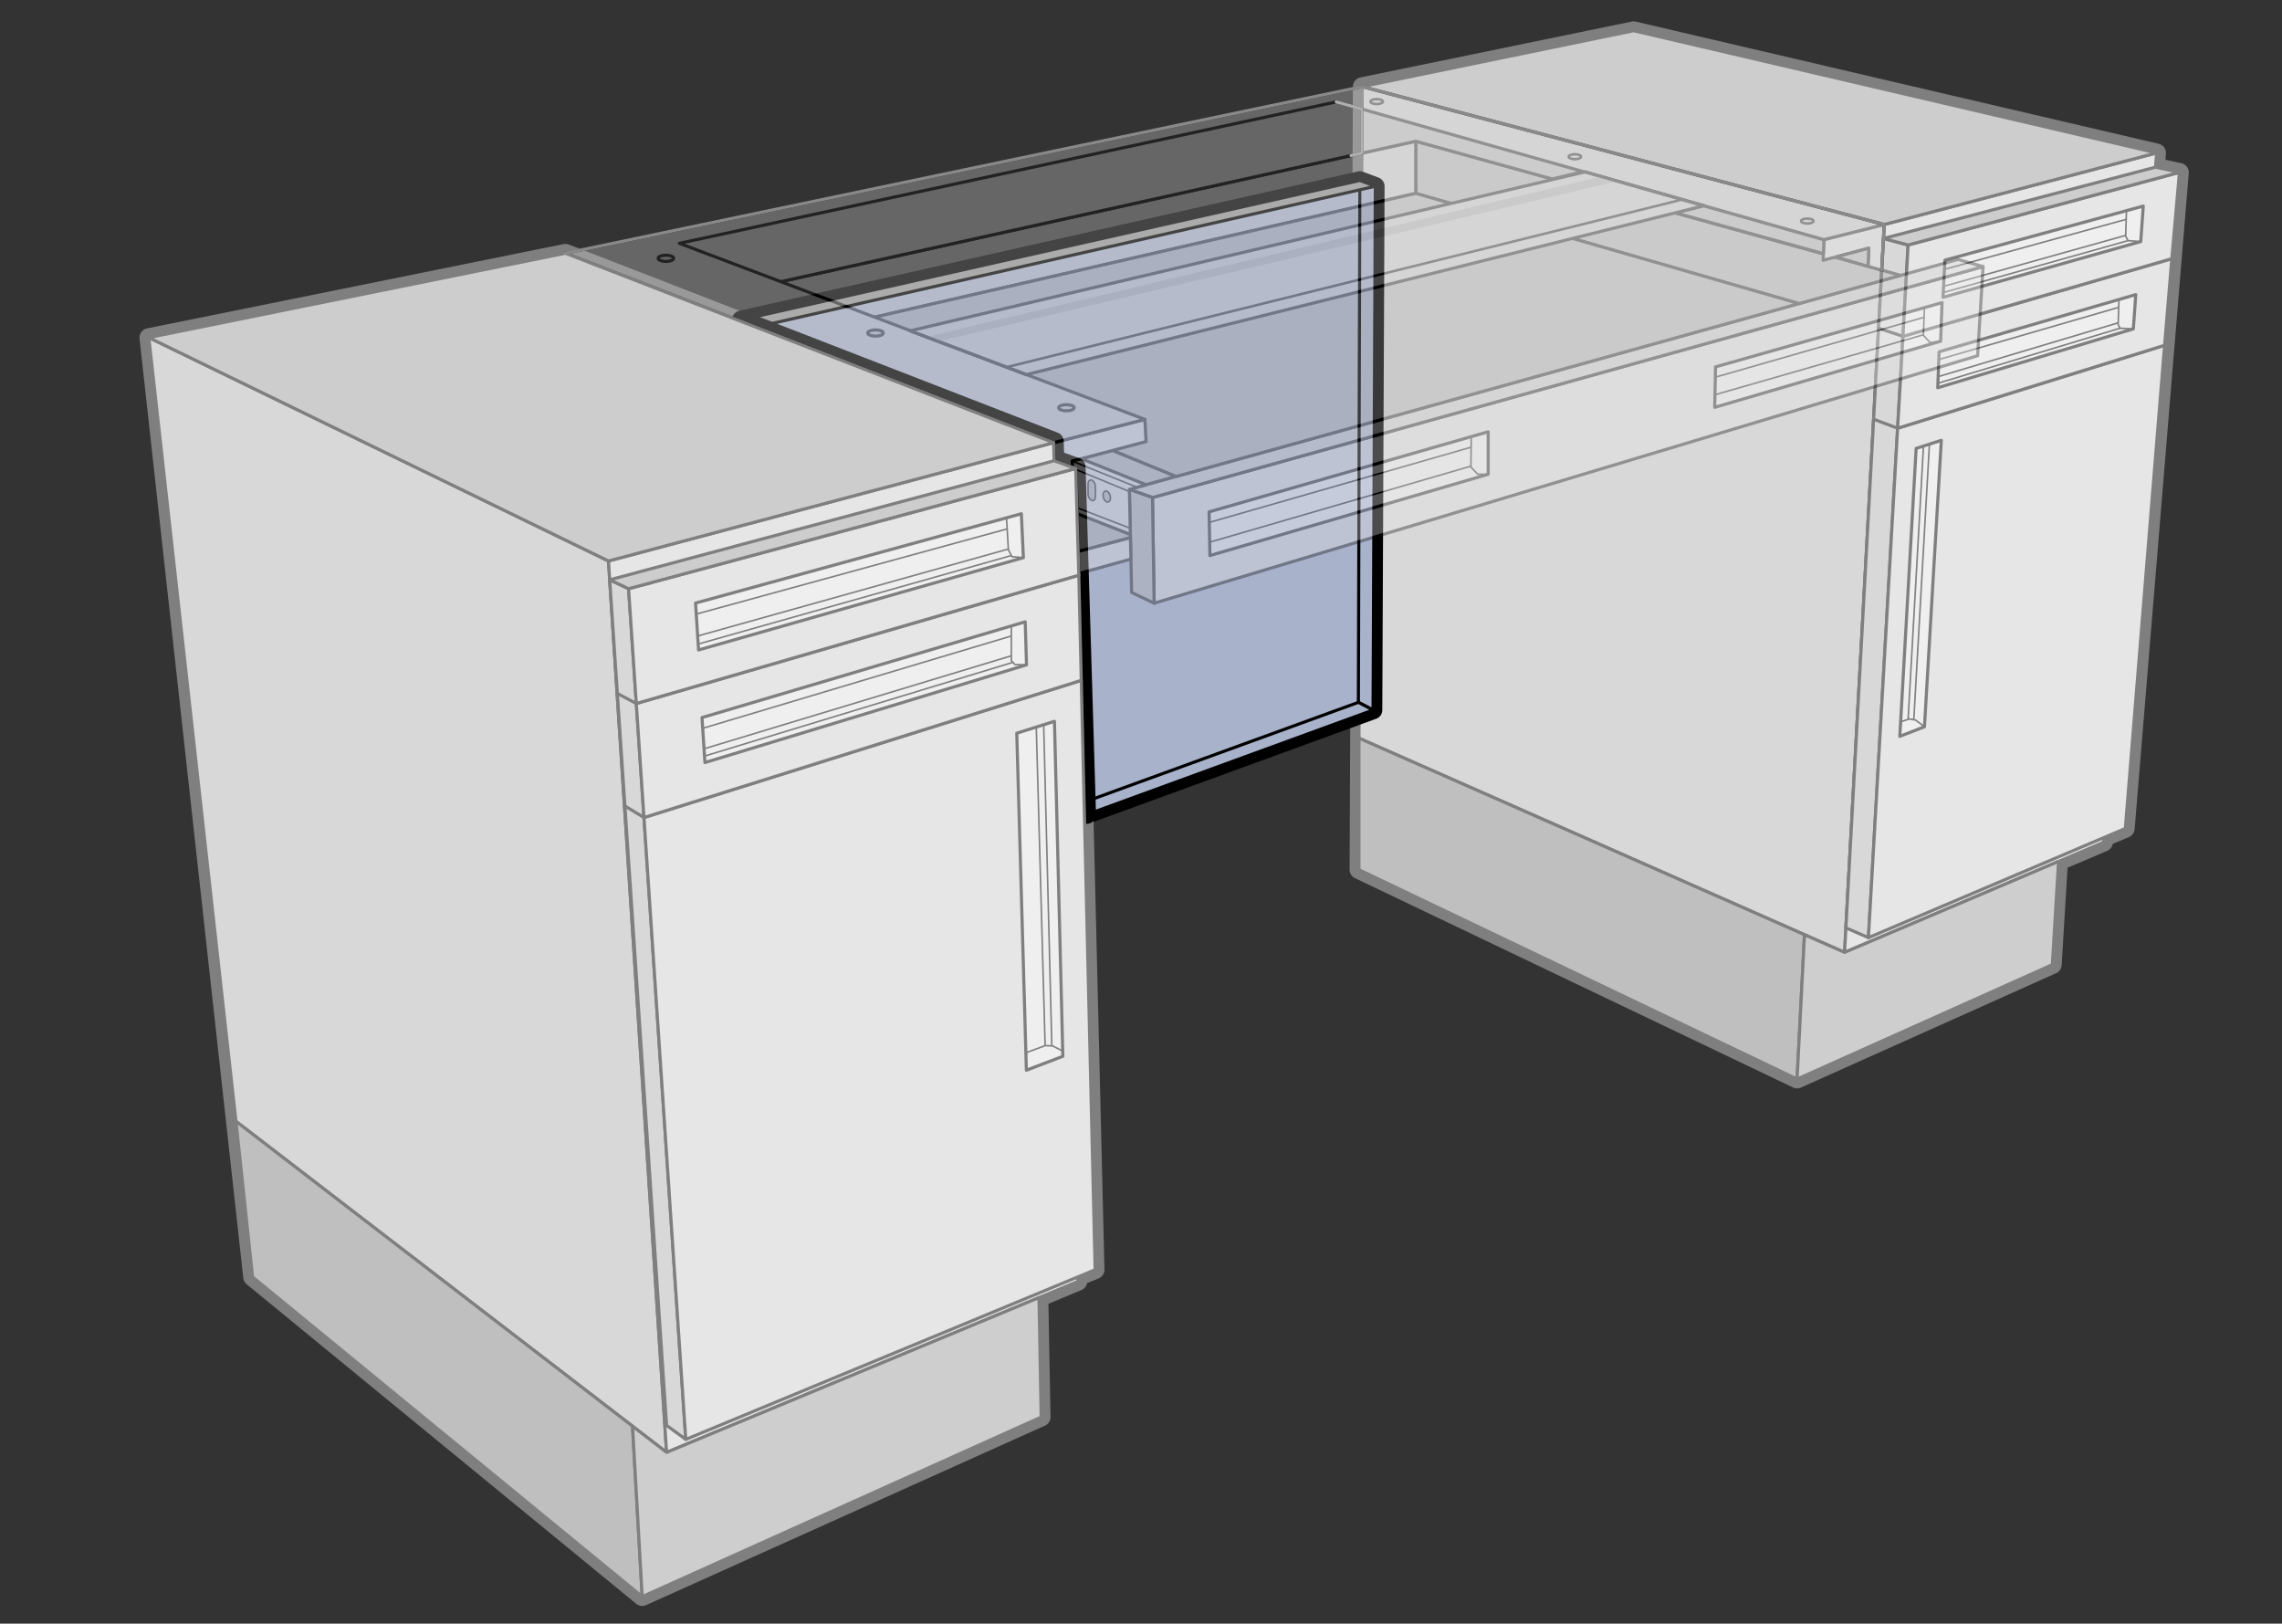 <svg id="Layer_1" data-name="Layer 1" xmlns="http://www.w3.org/2000/svg" viewBox="0 0 569.76 405.35"><rect x="0" y="0" width="569.76" height="405.35" fill="#333333" stroke="none"/><defs><style>.cls-1,.cls-10,.cls-14,.cls-19,.cls-23,.cls-27,.cls-29,.cls-30,.cls-7,.cls-8{fill:none;}.cls-1,.cls-10,.cls-2,.cls-3,.cls-4,.cls-5,.cls-6,.cls-7,.cls-9{stroke:#7f7f7f;}.cls-1,.cls-14,.cls-15,.cls-16,.cls-17,.cls-18,.cls-19,.cls-2,.cls-20,.cls-21,.cls-22,.cls-25,.cls-26,.cls-27,.cls-29,.cls-3,.cls-30,.cls-4,.cls-5,.cls-6,.cls-8,.cls-9{stroke-linecap:round;stroke-linejoin:round;}.cls-1{stroke-width:4.663px;}.cls-2{fill:#d8d8d8;}.cls-14,.cls-15,.cls-16,.cls-17,.cls-18,.cls-2,.cls-22,.cls-25,.cls-29,.cls-3,.cls-30,.cls-4,.cls-5,.cls-6,.cls-7,.cls-8,.cls-9{stroke-width:0.777px;}.cls-15,.cls-16,.cls-17,.cls-18,.cls-2,.cls-21,.cls-22,.cls-29,.cls-3,.cls-30,.cls-4,.cls-5,.cls-6,.cls-9{fill-rule:evenodd;}.cls-3{fill:#bfbfbf;}.cls-16,.cls-4{fill:#e6e6e6;}.cls-5{fill:#cecece;}.cls-17,.cls-6{fill:#cdcdcd;}.cls-10,.cls-23,.cls-7{stroke-miterlimit:3.864;}.cls-8{stroke:#666;}.cls-9{fill:#efefef;}.cls-10,.cls-19,.cls-20,.cls-21,.cls-23{stroke-width:0.389px;}.cls-11{fill:#a8b2ca;}.cls-12{fill:#999;}.cls-13{opacity:0.33;}.cls-14,.cls-15,.cls-16,.cls-17,.cls-18,.cls-19,.cls-20,.cls-21,.cls-22,.cls-23,.cls-25,.cls-26,.cls-27{stroke:#000;}.cls-15,.cls-20,.cls-21,.cls-28{fill:#b3b3b3;}.cls-18,.cls-24{fill:#adadad;}.cls-22{fill:#fff;}.cls-25,.cls-26{fill:#c4c4c4;}.cls-26,.cls-27{stroke-width:0.622px;}.cls-29{stroke:#898989;}.cls-30{stroke:#afafaf;}</style></defs><title>Teclab Modesty Panel</title><polygon class="cls-1" points="407.884 7.668 340.117 21.618 339.296 217.126 448.688 269.393 512.419 240.831 513.973 215.055 525.202 210.283 525.293 209.102 530.642 206.828 544.156 43.031 538.182 41.734 538.455 38.173 407.884 7.668"/><polygon class="cls-2" points="470.45 56.049 460.545 237.767 339.296 184.289 340.117 21.618 470.45 56.049"/><polygon class="cls-3" points="450.537 233.353 448.688 269.393 339.296 217.126 339.296 184.289 450.537 233.353"/><polygon class="cls-4" points="470.45 56.049 460.545 237.767 525.202 210.283 538.455 38.173 470.45 56.049"/><polygon class="cls-5" points="450.537 233.353 448.688 269.393 512.419 240.831 513.973 215.055 460.545 237.767 450.537 233.353"/><polygon class="cls-6" points="407.884 7.668 538.455 38.173 470.45 56.049 340.117 21.618 407.884 7.668"/><polygon class="cls-2" points="460.879 231.644 466.503 234.088 476.409 61.166 470.26 59.536 460.879 231.644"/><polygon class="cls-4" points="473.789 106.911 466.503 234.088 530.642 206.828 540.447 86.202 473.789 106.911"/><line class="cls-7" x1="467.8" y1="104.665" x2="473.789" y2="106.911"/><polygon class="cls-4" points="475.136 83.96 473.789 106.911 540.447 86.202 542.257 64.581 475.136 83.96"/><polyline class="cls-8" points="475.136 83.96 469.038 81.966 475.135 83.961"/><polygon class="cls-4" points="476.409 61.166 475.136 83.96 542.257 64.581 544.156 43.031 476.409 61.166"/><polygon class="cls-6" points="538.182 41.734 544.156 43.031 476.409 61.166 470.26 59.536 538.182 41.734"/><polygon class="cls-9" points="485.602 64.949 485.126 74.227 534.491 60.31 535.125 51.451 485.602 64.949"/><polyline class="cls-10" points="534.491 60.31 531.319 60.072 530.724 58.959 530.928 52.595"/><line class="cls-10" x1="485.483" y1="67.249" x2="530.858" y2="54.758"/><line class="cls-10" x1="485.266" y1="71.49" x2="530.724" y2="58.764"/><line class="cls-10" x1="485.186" y1="73.039" x2="531.319" y2="60.072"/><polygon class="cls-9" points="484.148 87.817 483.808 96.804 532.64 82.107 533.252 73.55 484.148 87.817"/><polyline class="cls-10" points="532.64 82.107 529.323 81.94 528.853 81.058 529.055 74.694"/><line class="cls-10" x1="484.075" y1="89.756" x2="528.99" y2="76.727"/><line class="cls-10" x1="483.912" y1="94.034" x2="528.852" y2="80.595"/><line class="cls-10" x1="483.85" y1="95.684" x2="529.323" y2="81.94"/><polygon class="cls-9" points="484.699 109.936 478.418 111.944 474.337 183.836 480.49 181.439 484.699 109.936"/><polyline class="cls-10" points="480.49 181.439 478.251 179.76 476.733 179.496 474.542 180.205"/><line class="cls-10" x1="481.736" y1="110.884" x2="477.834" y2="179.601"/><line class="cls-10" x1="480.249" y1="111.359" x2="476.409" y2="179.601"/><path d="M271.338,205.659a2.311,2.311,0,0,1-2.31-2.254l-2.572-85.198-3.84-1.385a2.311,2.311,0,0,1-1.526-2.106l-.085-2.933L184.249,81.998a2.311,2.311,0,0,1,.328-4.409L339.012,42.801a2.304,2.304,0,0,1,1.319.09l3.864,1.448a2.311,2.311,0,0,1,1.5,2.175l-.57,130.765a2.312,2.312,0,0,1-1.511,2.156l-71.476,26.08A2.316,2.316,0,0,1,271.338,205.659Zm2.03-92.65,3.847,1.387a2.311,2.311,0,0,1,1.526,2.117l-5.172,83.548,66.942-24.406.554-127.553-1.71-.641L200.692,80.432l71.119,27.597a2.31,2.31,0,0,1,1.474,2.088Z"/><polygon class="cls-11" points="144.235 89.046 157.863 241.346 161.46 243.472 342.813 177.269 343.384 46.504 339.519 45.055 144.235 89.046"/><path d="M161.461,243.857a.387.387,0,0,1-.196-.053l-3.597-2.126a.384.384,0,0,1-.188-.305l-13.628-152.3a.383.383,0,0,1,.299-.402L339.435,44.679a.389.389,0,0,1,.22.015l3.865,1.449a.386.386,0,0,1,.25.363L343.2,177.27a.385.385,0,0,1-.252.36l-181.353,66.204A.39.39,0,0,1,161.461,243.857Zm-3.227-2.74,3.265,1.93L342.43,176.999,342.997,46.77l-3.505-1.314-194.85,43.893Z"/><polygon class="cls-11" points="339.519 45.055 339.154 175.343 342.813 177.269 343.384 46.504 339.519 45.055"/><path d="M342.814,177.654a.383.383,0,0,1-.179-.044l-3.659-1.926a.385.385,0,0,1-.206-.343l.365-130.287a.385.385,0,0,1,.52-.36l3.864,1.449a.386.386,0,0,1,.25.363l-.57,130.764a.385.385,0,0,1-.385.384ZM339.541,175.11l2.891,1.522L342.997,46.77l-3.095-1.16Z"/><polygon class="cls-11" points="339.154 175.343 157.863 241.346 161.46 243.472 342.813 177.269 339.154 175.343"/><path d="M161.461,243.857a.387.387,0,0,1-.196-.053l-3.597-2.126a.385.385,0,0,1,.063-.693L339.022,174.981a.384.384,0,0,1,.313.021l3.659,1.926a.385.385,0,0,1-.046.702l-181.353,66.204A.389.389,0,0,1,161.461,243.857Zm-2.703-2.43,2.741,1.62,180.37-65.84-2.742-1.444Z"/><polygon class="cls-12" points="339.519 45.055 144.235 89.046 148.041 90.912 343.384 46.504 339.519 45.055"/><path d="M148.041,91.297a.392.392,0,0,1-.17-.039l-3.806-1.866a.385.385,0,0,1,.085-.721L339.435,44.679a.391.391,0,0,1,.22.015l3.864,1.449a.385.385,0,0,1-.05.737L148.127,91.287A.39.39,0,0,1,148.041,91.297Zm-2.654-2.116,2.702,1.324L342.045,46.413l-2.553-.957Z"/><polygon class="cls-1" points="141.172 63.22 37.155 84.277 63.063 318.811 160.343 398.606 259.955 353.786 259.406 323.954 269.12 319.918 269.087 318.796 273.428 316.997 268.57 116.963 263.195 115.024 263.064 110.519 141.172 63.22"/><path d="M271.337,205.659a2.311,2.311,0,0,1-2.309-2.254l-2.572-85.197-3.84-1.385a2.311,2.311,0,0,1-1.526-2.106l-.085-2.933L184.249,81.998a2.311,2.311,0,0,1,1.672-4.309l78.186,30.34a2.31,2.31,0,0,1,1.474,2.088l.084,2.893,3.847,1.387a2.311,2.311,0,0,1,1.526,2.117l2.611,86.778a2.31,2.31,0,0,1-2.252,2.367h-.001C271.376,205.659,271.356,205.659,271.337,205.659Z"/><g class="cls-13"><polyline class="cls-14" points="470.45 56.049 263.064 110.519 141.172 63.22"/><polygon class="cls-15" points="281.977 122.195 282.194 132.041 268.959 126.775 268.57 116.963 267.776 116.677 267.72 115.115 277.757 112.433 293.664 118.953 281.977 122.195"/><polygon class="cls-16" points="287.748 124.213 288.158 150.598 493.766 88.812 495.126 66.555 287.748 124.213"/><polygon class="cls-17" points="488.87 64.776 495.126 66.555 287.748 124.213 281.977 122.195 488.87 64.776"/><polygon class="cls-15" points="287.748 124.213 288.158 150.598 282.545 147.922 281.977 122.195 287.748 124.213"/><polygon class="cls-18" points="474.557 68.748 449.172 75.793 353.48 48.277 353.48 35.258 474.557 68.748"/><polygon class="cls-17" points="181.107 73.377 204.408 82.372 353.48 48.277 353.48 35.258 181.107 73.377"/><polygon class="cls-18" points="353.48 48.277 449.172 75.793 293.664 118.953 204.408 82.372 353.48 48.277"/><polygon class="cls-16" points="285.851 104.706 263.064 110.519 263.195 115.024 267.776 116.677 267.72 115.115 286.142 110.243 285.851 104.706"/><polygon class="cls-16" points="455.186 64.971 466.599 61.96 466.391 66.49 469.83 67.441 470.45 56.049 455.38 59.822 455.186 64.971"/><polygon class="cls-17" points="155.512 63.495 181.107 73.377 340.034 38.232 340.034 24.277 339.082 24.022 155.512 63.495"/><polygon class="cls-18" points="268.959 126.775 269.194 137.683 282.243 134.248 282.194 132.041 268.959 126.775"/><polygon class="cls-16" points="269.194 137.683 269.34 143.19 282.361 139.582 282.361 139.582 282.243 134.248 269.194 137.683"/><polygon class="cls-16" points="269.962 114.516 286.168 121.032 281.977 122.195 282.224 133.448 268.991 128.258 268.57 116.963 267.776 116.677 267.72 115.115 269.962 114.516"/><line class="cls-19" x1="267.72" y1="115.116" x2="283.798" y2="121.613"/><line class="cls-19" x1="281.989" y1="122.721" x2="268.583" y2="117.186"/><ellipse class="cls-20" cx="276.332" cy="123.963" rx="0.87" ry="1.407" transform="translate(-22.945 77.489) rotate(-15.334)"/><path class="cls-21" d="M273.497,123.93c.006.522-.197.946-.545,1.041-.463.126-1.005-.378-1.211-1.128a2.145,2.145,0,0,1-.077-.642v-2.4c.018-.477.219-.856.543-.946.463-.127,1.005.377,1.211,1.126a2.279,2.279,0,0,1,.079.546Z"/><polygon class="cls-15" points="340.034 38.232 340.034 24.277 402.702 41.098 387.52 44.675 353.48 35.258 340.034 38.232"/><polygon class="cls-15" points="425.411 51.354 418.34 53.138 455.283 63.319 455.38 59.822 425.411 51.354"/><polygon class="cls-15" points="458.403 64.15 466.599 61.96 466.391 66.49 458.403 64.15"/><line class="cls-19" x1="282.172" y1="131.882" x2="268.958" y2="126.775"/><polygon class="cls-22" points="301.882 127.794 302.087 138.693 371.564 118.402 371.564 107.794 301.882 127.794"/><polyline class="cls-23" points="371.564 118.402 368.973 118.402 367.245 116.603 367.341 109.005"/><line class="cls-23" x1="301.93" y1="130.426" x2="367.307" y2="111.64"/><line class="cls-23" x1="302.025" y1="135.367" x2="367.245" y2="116.377"/><polygon class="cls-22" points="428.324 91.594 428.122 101.69 484.524 85.178 484.883 75.552 428.324 91.594"/><polyline class="cls-23" points="484.524 85.178 481.923 85.536 480.216 83.719 480.496 76.797"/><line class="cls-23" x1="428.413" y1="94.13" x2="480.398" y2="79.212"/><line class="cls-23" x1="428.279" y1="98.527" x2="480.216" y2="83.584"/><polygon class="cls-17" points="263.064 110.519 285.851 104.706 169.636 60.746 333.649 25.43 455.38 59.822 470.45 56.049 340.117 21.618 141.172 63.22 263.064 110.519"/><polygon class="cls-17" points="227.236 82.588 395.729 42.917 425.411 51.354 256.22 93.533 227.236 82.588"/><polygon class="cls-24" points="403.886 45.219 234.218 85.234 231.452 84.082 399.672 44.092 403.886 45.219"/><ellipse class="cls-25" cx="166.257" cy="64.486" rx="1.943" ry="0.777"/><ellipse class="cls-25" cx="218.589" cy="83.139" rx="1.943" ry="0.777"/><ellipse class="cls-25" cx="266.258" cy="101.792" rx="1.943" ry="0.777"/><ellipse class="cls-26" cx="343.729" cy="25.364" rx="1.554" ry="0.622"/><ellipse class="cls-26" cx="451.235" cy="55.185" rx="1.554" ry="0.622"/><ellipse class="cls-26" cx="393.203" cy="39.123" rx="1.554" ry="0.622"/><line class="cls-27" x1="251.75" y1="91.559" x2="419.887" y2="49.848"/><line class="cls-14" x1="227.236" y1="82.588" x2="256.349" y2="93.535"/><line class="cls-14" x1="395.728" y1="42.918" x2="425.411" y2="51.355"/></g><polygon class="cls-28" points="159.863 240.346 163.46 242.472 150.041 89.912 146.235 88.046 159.863 240.346"/><path d="M163.461,242.857a.382.382,0,0,1-.196-.053l-3.597-2.126a.384.384,0,0,1-.188-.305l-13.628-152.3a.385.385,0,0,1,.554-.373l3.806,1.866a.385.385,0,0,1,.215.319l13.42,152.56a.386.386,0,0,1-.359.411l-.025.001Zm-3.227-2.74,2.792,1.65L149.672,90.16l-3.006-1.474Z"/><polygon class="cls-2" points="151.924 140.053 166.431 362.595 58.917 279.951 37.155 84.277 151.924 140.053"/><polygon class="cls-3" points="157.928 356.058 160.343 398.606 63.063 318.811 58.917 279.951 157.928 356.058"/><polygon class="cls-4" points="151.924 140.053 166.431 362.595 269.12 319.918 263.064 110.519 151.924 140.053"/><polygon class="cls-5" points="157.928 356.058 160.343 398.606 259.955 353.786 259.406 323.954 166.431 362.595 157.928 356.058"/><polygon class="cls-6" points="141.172 63.22 263.064 110.519 151.924 140.053 37.155 84.277 141.172 63.22"/><polygon class="cls-2" points="166.431 355.858 171.224 359.355 156.943 146.982 152.23 144.753 166.431 355.858"/><polygon class="cls-4" points="160.784 204.104 171.224 359.355 273.428 316.997 269.962 169.857 160.784 204.104"/><line class="cls-7" x1="156.029" y1="201.222" x2="160.784" y2="204.105"/><polygon class="cls-4" points="158.87 175.637 160.784 204.104 269.962 169.857 269.35 143.603 158.87 175.637"/><line class="cls-7" x1="154.139" y1="173.129" x2="158.869" y2="175.638"/><polygon class="cls-4" points="156.943 146.982 158.87 175.637 269.35 143.603 268.57 116.963 156.943 146.982"/><polygon class="cls-6" points="263.195 115.024 268.57 116.963 156.943 146.982 152.23 144.753 263.195 115.024"/><polygon class="cls-9" points="173.662 150.557 174.41 162.269 255.511 139.221 255.011 128.258 173.662 150.557"/><polyline class="cls-10" points="255.511 139.221 252.645 138.972 251.772 137.225 251.301 129.275"/><line class="cls-10" x1="173.838" y1="153.312" x2="251.465" y2="132.041"/><line class="cls-10" x1="174.186" y1="158.78" x2="251.762" y2="137.066"/><line class="cls-10" x1="174.314" y1="160.788" x2="252.505" y2="138.693"/><polygon class="cls-9" points="175.276 179.149 176.003 190.377 256.294 165.982 255.971 155.24 175.276 179.149"/><polyline class="cls-10" points="256.294 165.982 253.386 165.902 252.505 164.933 252.505 156.267"/><line class="cls-10" x1="175.448" y1="181.825" x2="252.505" y2="158.78"/><line class="cls-10" x1="175.898" y1="186.905" x2="252.505" y2="163.721"/><line class="cls-10" x1="175.898" y1="188.763" x2="252.889" y2="165.356"/><polygon class="cls-9" points="263.272 180.084 253.861 183.048 256.261 267.189 265.367 263.707 263.272 180.084"/><polyline class="cls-10" points="265.334 262.41 262.802 261.118 260.944 261.049 256.138 262.838"/><line class="cls-10" x1="260.582" y1="180.931" x2="262.613" y2="261.049"/><line class="cls-10" x1="258.732" y1="181.514" x2="260.943" y2="261.049"/><polyline class="cls-29" points="469.83 67.441 470.45 56.049 340.117 21.618 141.172 63.22"/><polyline class="cls-30" points="333.649 25.43 340.034 27.234 340.034 38.232 337.333 38.83"/></svg>